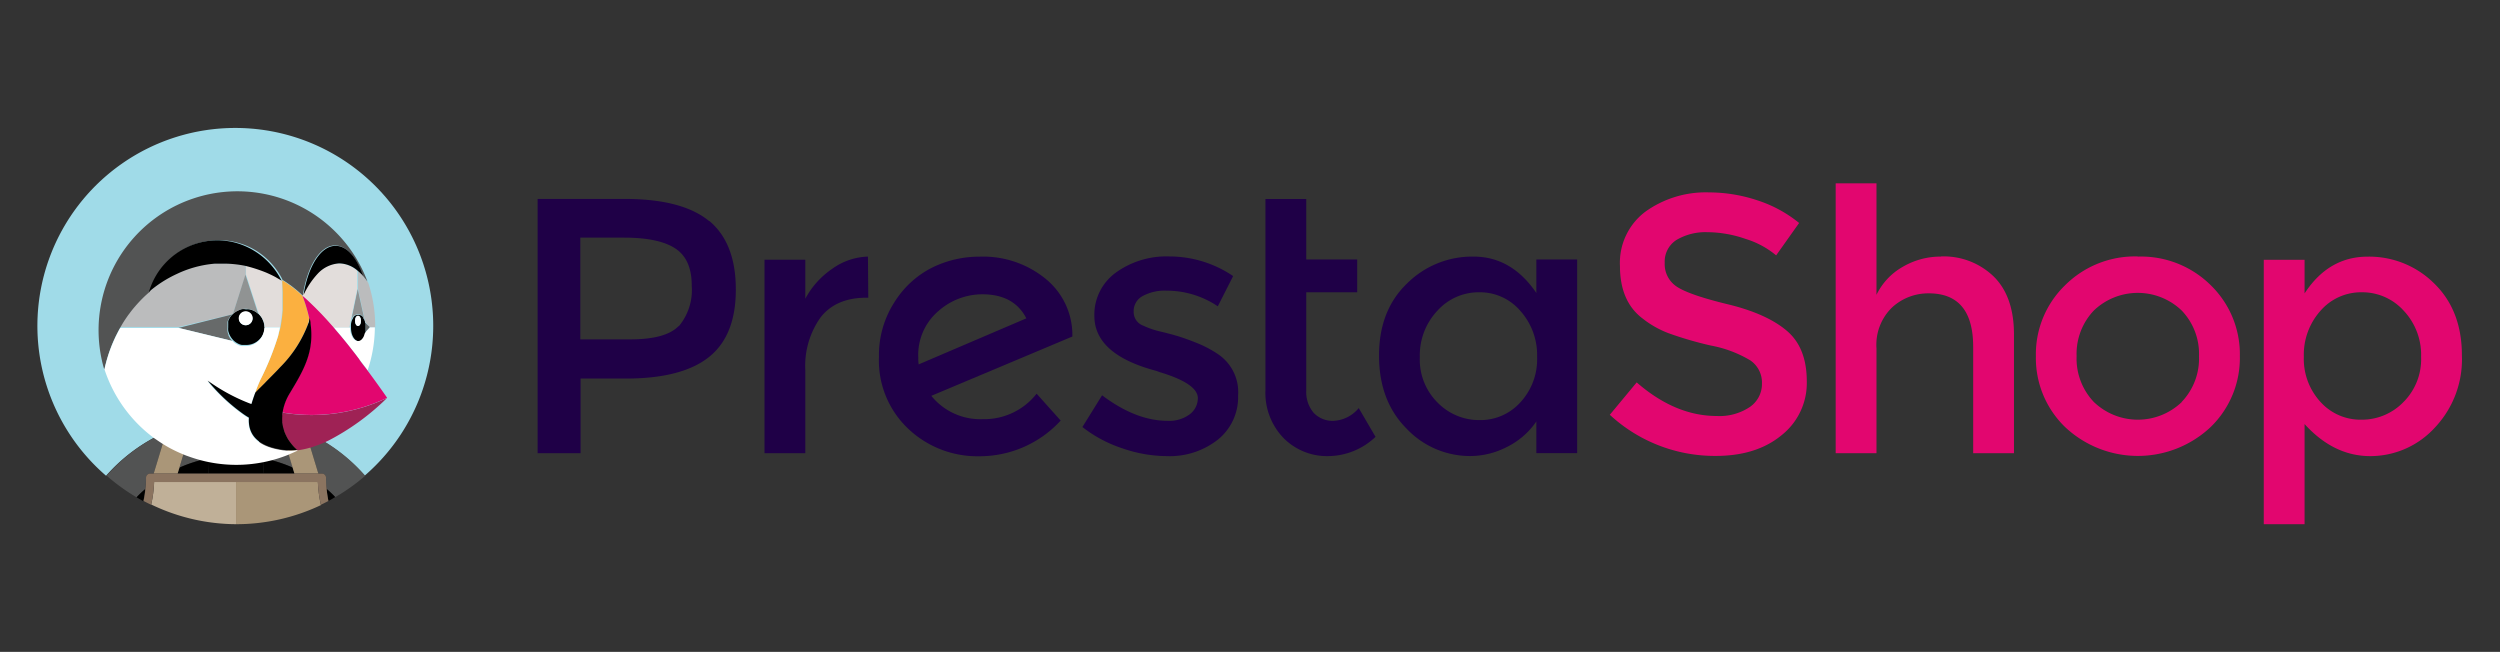 <svg xmlns="http://www.w3.org/2000/svg" id="Capa_1" data-name="Capa 1" viewBox="0 0 372 97"><rect x="0" y="0" width="372" height="97" fill="#333333" stroke="none"/><defs><style>.cls-1{fill:#1f0047;}.cls-2{fill:#e2066f;}.cls-3{fill:#a0dbe8;}.cls-4{fill:#525353;}.cls-5{fill:#aa9678;}.cls-6{fill:#c0b098;}.cls-7{fill:#8b7460;}.cls-8{fill:none;}.cls-9{fill:#fff;}.cls-10{fill:#bbbcbd;}.cls-11{fill:#676a6a;}.cls-12{fill:#909393;}.cls-13{fill:#e2dddb;}.cls-14{fill:#fbb040;}.cls-15{fill:#9f2255;}</style></defs><g id="Calque_2" data-name="Calque 2"><path class="cls-1" d="M136.7,54.22a6.31,6.31,0,0,1-.06-1,8.58,8.58,0,0,1,3-6.94,9.89,9.89,0,0,1,6.53-2.49q4.71,0,6.55,3.58ZM159.57,50a10.78,10.78,0,0,0-4-8.53,14.7,14.7,0,0,0-9.81-3.28,15.91,15.91,0,0,0-7.1,1.65A14.11,14.11,0,0,0,133.07,45a14.49,14.49,0,0,0-2.28,8.1,13.93,13.93,0,0,0,4.39,10.73,14.93,14.93,0,0,0,10.51,4.06,16.36,16.36,0,0,0,12.14-5.31l-3.58-4a9.9,9.9,0,0,1-8,3.79,9.37,9.37,0,0,1-7.67-3.47l21-8.83Z"></path><path class="cls-1" d="M123.83,40a12.52,12.52,0,0,0-4,4.45v-5.8h-6.07V67.44h6.07V55.08a12.44,12.44,0,0,1,2.27-7.85q2.28-2.92,6.78-2.93h.32l-.05-6.12A9.59,9.59,0,0,0,123.83,40"></path><path class="cls-1" d="M181.32,52.75a17,17,0,0,0-2.74-1.51c-.85-.36-1.72-.69-2.63-1s-1.94-.58-3.11-.87a12.72,12.72,0,0,1-2.74-.92,2.15,2.15,0,0,1-1.41-2.06,2.54,2.54,0,0,1,1.36-2.35,6.87,6.87,0,0,1,3.52-.79,13.62,13.62,0,0,1,7.64,2.33l2.28-4.5a16.88,16.88,0,0,0-9.43-2.92A12.87,12.87,0,0,0,166,40.59,7.73,7.73,0,0,0,162.84,47q0,5.68,9,8.13a4.49,4.49,0,0,1,.65.22q5.75,1.72,5.75,3.9A3,3,0,0,1,177,61.67a5.11,5.11,0,0,1-3.25.95q-4.72,0-9.76-3.8l-2.93,4.72a19.53,19.53,0,0,0,6,3.19,20.47,20.47,0,0,0,6.53,1.14,11.59,11.59,0,0,0,7.64-2.46,8.12,8.12,0,0,0,3-6.59,6.78,6.78,0,0,0-2.92-6.07"></path><path class="cls-1" d="M101,48.5q-1.92,2-7.23,2H86.35V35.36h6.51q5.19,0,7.64,1.62t2.43,5.56a8.37,8.37,0,0,1-1.92,6m4.53-15.63q-4-3.31-12.58-3.31H80V67.44h6.39V56.33h6.72q8.36,0,12.38-3.2t4-10.08q0-6.87-3.95-10.18"></path><path class="cls-1" d="M198.45,62.62a3.87,3.87,0,0,1-3-1.22,4.79,4.79,0,0,1-1.08-3.28V43.49h7.58V38.61h-7.58v-9h-6.07V58A9.68,9.68,0,0,0,191,65.19a9.1,9.1,0,0,0,6.61,2.68A10.32,10.32,0,0,0,204.68,65l-2.5-4.28a5.17,5.17,0,0,1-3.73,1.9"></path><path class="cls-1" d="M226.22,59.88a8,8,0,0,1-6.07,2.63,8.64,8.64,0,0,1-6.23-2.6,9,9,0,0,1-2.65-6.75,9.67,9.67,0,0,1,2.6-6.91,8.26,8.26,0,0,1,6.23-2.76,7.92,7.92,0,0,1,6.12,2.76,9.86,9.86,0,0,1,2.5,6.88,9.42,9.42,0,0,1-2.5,6.75m2.39-16.28q-3.69-5.43-9.38-5.42a13.73,13.73,0,0,0-9.86,4q-4.17,4-4.17,10.73t4.06,10.83a13,13,0,0,0,9.54,4.12,12,12,0,0,0,5.39-1.33,11.46,11.46,0,0,0,4.42-3.82v4.72h6.07V38.61h-6.07v5Z"></path><path class="cls-2" d="M324.64,59.83a9.45,9.45,0,0,1-13.06,0A9.35,9.35,0,0,1,309,53a9.34,9.34,0,0,1,2.57-6.8,9.45,9.45,0,0,1,13.06,0,9.31,9.31,0,0,1,2.58,6.8,9.32,9.32,0,0,1-2.58,6.81m-6.53-21.65a14.73,14.73,0,0,0-10.83,4.3A14.28,14.28,0,0,0,302.94,53a14.28,14.28,0,0,0,4.34,10.54,15.8,15.8,0,0,0,21.67,0A14.31,14.31,0,0,0,333.29,53,14.32,14.32,0,0,0,329,42.48a14.75,14.75,0,0,0-10.84-4.3"></path><path class="cls-2" d="M357.61,59.85a8.6,8.6,0,0,1-6.23,2.6,8,8,0,0,1-6.07-2.62,9.45,9.45,0,0,1-2.5-6.75,9.82,9.82,0,0,1,2.5-6.86,8,8,0,0,1,6.12-2.73,8.3,8.3,0,0,1,6.23,2.73,9.59,9.59,0,0,1,2.6,6.89,9,9,0,0,1-2.65,6.74m4.61-17.66a13.7,13.7,0,0,0-9.92-4q-5.81,0-9.38,5.47v-5h-6.07V78h6.07V63.1q4.33,4.77,9.78,4.77a13,13,0,0,0,9.54-4.17,14.8,14.8,0,0,0,4.09-10.84q0-6.66-4.11-10.67"></path><path class="cls-2" d="M288.81,38.18a11.14,11.14,0,0,0-5.66,1.51,9.6,9.6,0,0,0-3.93,4.18V27.28h-6.07V67.44h6.07V51.83a7.73,7.73,0,0,1,2.33-6.09A7.94,7.94,0,0,1,287,43.65q6.62,0,6.61,8V67.44h6.07V49.77c0-3.75-1-6.63-3-8.61a10.69,10.69,0,0,0-7.88-3"></path><path class="cls-2" d="M265.89,49.23q-3-2.55-8.78-3.95t-7.61-2.63a4,4,0,0,1-1.79-3.53,3.81,3.81,0,0,1,1.79-3.44,8.47,8.47,0,0,1,4.58-1.13,17.54,17.54,0,0,1,5.66,1A13,13,0,0,1,264.29,38l3.42-4.82a19.15,19.15,0,0,0-6.18-3.36,22.84,22.84,0,0,0-7.21-1.19,15.39,15.39,0,0,0-9.45,2.84,9.5,9.5,0,0,0-3.82,8.11c0,3.5,1.11,6.1,3.35,7.8a14.49,14.49,0,0,0,3.85,2.19,53.31,53.31,0,0,0,6.34,1.85,17.65,17.65,0,0,1,5.88,2.22,4,4,0,0,1,1.71,3.41,4.15,4.15,0,0,1-1.82,3.52,8.09,8.09,0,0,1-4.9,1.33q-6.18,0-11.92-5l-4,4.82a23,23,0,0,0,15.77,6.12q6.06,0,9.8-3.09a9.9,9.9,0,0,0,3.74-8q0-5-2.95-7.51"></path><path class="cls-3" d="M24.76,64.24c.47-.21.95-.4,1.43-.58s1.09-.4,1.64-.56,1.39-.4,2.09-.55a28.44,28.44,0,0,1,2.89-.45c-.55,1.71-1.15,3.42-1.8,5.11,0,.32,0,.65,0,1a20.75,20.75,0,0,1,8.11,0c0-.33,0-.66,0-1-.65-1.69-1.25-3.4-1.79-5.11a27.82,27.82,0,0,1,2.88.45c.71.15,1.4.34,2.09.55s1.11.36,1.65.56,1,.37,1.43.58a25.52,25.52,0,0,1,8.87,6.55,29.45,29.45,0,1,0-38.47,0A25.65,25.65,0,0,1,24.76,64.24Z"></path><path class="cls-4" d="M26.7,69.57a20.7,20.7,0,0,1,4.36-1.38c0-.33,0-.66,0-1,.65-1.69,1.25-3.4,1.8-5.11a28.44,28.44,0,0,0-2.89.45c-.7.15-1.4.34-2.09.55s-1.1.35-1.64.56l2.14.52Z"></path><path class="cls-4" d="M21.64,72.75c.05-.55.09-1.11.09-1.67a.61.61,0,0,1,.6-.61h.54l1.89-6.23a25.65,25.65,0,0,0-8.88,6.55A29.59,29.59,0,0,0,20.32,74C20.75,73.54,21.18,73.13,21.64,72.75Z"></path><path class="cls-4" d="M45.48,64.24l1.89,6.23h.53a.61.61,0,0,1,.61.61,15.43,15.43,0,0,0,.09,1.67c.45.38.89.79,1.31,1.21a29.09,29.09,0,0,0,4.44-3.17A25.61,25.61,0,0,0,45.48,64.24Z"></path><path class="cls-4" d="M41.9,64.18l2.15-.52c-.54-.2-1.09-.4-1.65-.56s-1.38-.4-2.09-.55a27.82,27.82,0,0,0-2.88-.45c.54,1.71,1.14,3.42,1.79,5.11,0,.32,0,.65,0,1a21,21,0,0,1,4.37,1.38Z"></path><path d="M35.12,70.47h4.15a15.82,15.82,0,0,1-.1-2.28,20.75,20.75,0,0,0-8.11,0A17.39,17.39,0,0,1,31,70.47Z"></path><path d="M20.32,74c.35.2.69.4,1,.58a15.49,15.49,0,0,0,.28-1.79C21.18,73.13,20.75,73.54,20.32,74Z"></path><path d="M26.43,70.47H31a17.39,17.39,0,0,0,.09-2.28,20.7,20.7,0,0,0-4.36,1.38Z"></path><path d="M48.6,72.75a18,18,0,0,0,.27,1.79c.35-.18.7-.38,1-.58C49.49,73.54,49.05,73.13,48.6,72.75Z"></path><path d="M43.81,70.47l-.27-.9a21,21,0,0,0-4.37-1.38,15.82,15.82,0,0,0,.1,2.28Z"></path><path class="cls-5" d="M26.43,70.47l.27-.9,1.63-5.39-2.14-.52c-.48.18-1,.37-1.43.58l-1.89,6.23h3.56Z"></path><path class="cls-5" d="M43.54,69.57l.27.9h3.56l-1.89-6.23c-.47-.21-.95-.4-1.43-.58l-2.15.52Z"></path><path class="cls-6" d="M22.93,71.73l.06,0h-.06Z"></path><path class="cls-6" d="M35.12,71.69H23l-.06,0a18.08,18.08,0,0,1-.44,3.38A29.34,29.34,0,0,0,35.12,78Z"></path><path class="cls-5" d="M47.3,71.69h0l0,0Z"></path><path class="cls-5" d="M47.25,71.69H35.12V78a29.34,29.34,0,0,0,12.63-2.84,19,19,0,0,1-.45-3.38Z"></path><path class="cls-7" d="M48.6,72.75a15.43,15.43,0,0,1-.09-1.67.61.61,0,0,0-.61-.61H22.33a.61.61,0,0,0-.6.61c0,.56,0,1.12-.09,1.67a15.49,15.49,0,0,1-.28,1.79c.37.2.75.39,1.13.57a18.08,18.08,0,0,0,.44-3.38v0H47.3v0a18.09,18.09,0,0,0,.45,3.38c.38-.18.75-.37,1.12-.57A18,18,0,0,1,48.6,72.75Z"></path><path class="cls-8" d="M45,44h0a22.89,22.89,0,0,1,1,3.24,2,2,0,0,1,0,.23c0,.12,0,.23-.06.32,0-.14.06-.32.09-.52A23.87,23.87,0,0,0,45,44h0Z"></path><path class="cls-8" d="M53.61,50.68l0,0Z"></path><path class="cls-8" d="M53.8,50.54l-.07.06Z"></path><path class="cls-8" d="M44.14,43.25A17,17,0,0,0,42,41.7h0A17,17,0,0,1,44.14,43.25Z"></path><path class="cls-8" d="M51,50.31l0,0Z"></path><path class="cls-8" d="M52.22,51.86l.06.08Z"></path><path class="cls-8" d="M45.94,47.86c0,.09,0,.17-.06.23S45.92,48,45.94,47.86Z"></path><path class="cls-8" d="M43.06,58.61a7.93,7.93,0,0,0-.91,2.13,7.93,7.93,0,0,1,.91-2.13c.14-.25.29-.49.43-.73l-.43.72Z"></path><path class="cls-8" d="M45,44a.8.8,0,0,0,.08-.16h0L45,44l.53.47Z"></path><path class="cls-8" d="M39.19,47.89Z"></path><path class="cls-8" d="M41,41.1l-.09-.05Z"></path><path class="cls-8" d="M41.11,41.18,41,41.11Z"></path><path class="cls-8" d="M42.08,43.55v0Z"></path><path class="cls-8" d="M39.09,47.63h0Z"></path><path class="cls-8" d="M53.42,53.42a1.34,1.34,0,0,1,.11.14A1.34,1.34,0,0,0,53.42,53.42Z"></path><path class="cls-8" d="M42.07,44.48q0,.47,0,.93Q42.07,44.95,42.07,44.48Z"></path><path class="cls-8" d="M39.26,48.15h0Z"></path><path class="cls-8" d="M42,41.66l-.64-.37Z"></path><path class="cls-8" d="M41.29,41.29l-.18-.11Z"></path><path class="cls-8" d="M42,41.69Z"></path><path class="cls-8" d="M54.41,48.84v-.06h0v.08Z"></path><path class="cls-8" d="M49.59,48.66l.08.1h0l-.09-.1Z"></path><path class="cls-8" d="M45.56,44.49c.39.36.77.72,1.15,1.1C46.34,45.21,46,44.85,45.56,44.49Z"></path><path class="cls-8" d="M53.23,46.74a.76.76,0,0,1,.21,0A.76.76,0,0,0,53.23,46.74Z"></path><path class="cls-8" d="M52.1,48.2a.36.36,0,0,0,0,.1A.36.36,0,0,1,52.1,48.2Z"></path><path class="cls-8" d="M53.5,46.8l.14.07Z"></path><path class="cls-8" d="M54,47.17l0,.07Z"></path><path class="cls-8" d="M54.39,48.34h0v0s0,0,0,0Z"></path><path class="cls-8" d="M54.38,49.2h0s0,0,0,0Z"></path><path class="cls-8" d="M52.46,47.24a.43.43,0,0,1,0-.07A.43.43,0,0,0,52.46,47.24Z"></path><path class="cls-8" d="M53,46.77a.76.76,0,0,1,.21,0A.76.76,0,0,0,53,46.77Z"></path><path class="cls-8" d="M47.79,46.68l-.55-.56Z"></path><path class="cls-8" d="M53.23,40.3h0V43l-1,4.8s0,0,0,0v0h0l1-4.8V40.3Z"></path><path class="cls-8" d="M48.77,47.74c-.1-.11-.2-.21-.29-.32Z"></path><path class="cls-8" d="M54.28,47.84l0,.11h0l0-.11Z"></path><path class="cls-8" d="M52,48.76h0s0,0,0-.06S52,48.74,52,48.76Z"></path><path class="cls-8" d="M52.81,46.87,53,46.8Z"></path><path class="cls-8" d="M52.6,47.05l.15-.14Z"></path><path class="cls-8" d="M54.31,49.58h0c0,.1-.06.2-.09.3,0-.1.07-.2.1-.3Z"></path><path class="cls-8" d="M18.42,47.86l.13-.21Z"></path><path class="cls-8" d="M53.71,46.91l.15.14Z"></path><path class="cls-8" d="M19.25,46.63l.07-.09Z"></path><path class="cls-8" d="M39.33,48.74h0v0Z"></path><path class="cls-8" d="M17.14,50.2l-.15.33Z"></path><path class="cls-8" d="M16.5,51.71l0,0Z"></path><polygon class="cls-8" points="53.96 40.99 53.95 40.99 53.95 40.99 53.96 40.99"></polygon><path class="cls-8" d="M22.31,43.33Z"></path><path class="cls-8" d="M21.16,44.4l.18-.17Z"></path><path class="cls-8" d="M20.12,45.53l.18-.21Z"></path><path class="cls-8" d="M54.28,47.84,53.23,43Z"></path><path class="cls-8" d="M36,51.48l-.06,0Z"></path><path class="cls-8" d="M36.27,51.52h0Z"></path><path class="cls-8" d="M17.79,48.93l-.2.37Z"></path><path class="cls-8" d="M35.2,51.18Z"></path><path class="cls-8" d="M35.71,51.41l0,0Z"></path><path class="cls-8" d="M35.45,51.31h0Z"></path><path class="cls-8" d="M34,49.81h0Z"></path><path class="cls-8" d="M33.86,48.13a.14.14,0,0,0,0,.06A.14.14,0,0,1,33.86,48.13Z"></path><path class="cls-8" d="M34.14,47.39h0Z"></path><path class="cls-8" d="M35.06,46.43Z"></path><path class="cls-8" d="M33.93,47.87l0,.05Z"></path><path class="cls-8" d="M34,47.63v0Z"></path><path class="cls-8" d="M37.1,46h0Z"></path><path class="cls-8" d="M37.61,46.19h0Z"></path><path class="cls-8" d="M35.53,46.19h0Z"></path><path class="cls-8" d="M36,46h0Z"></path><path class="cls-8" d="M39.31,48.43h0Z"></path><path class="cls-8" d="M54,50.24l-.09.13Z"></path><path class="cls-8" d="M33.81,48.41a.13.13,0,0,0,0,.06A.13.13,0,0,1,33.81,48.41Z"></path><path class="cls-8" d="M33.83,49.3h0Z"></path><path class="cls-8" d="M54.19,50a1.14,1.14,0,0,1-.1.19A1.14,1.14,0,0,0,54.19,50Z"></path><path class="cls-4" d="M43.55,66.27q-.13-.15-.27-.33.13.18.27.33Z"></path><path class="cls-5" d="M44.23,66.94v0a5.17,5.17,0,0,1-.68-.67h0A5.17,5.17,0,0,0,44.23,66.94Z"></path><circle class="cls-9" cx="53.22" cy="40.3"></circle><path class="cls-9" d="M54.41,48.78h0Z"></path><path class="cls-10" d="M54.73,42h0l0,0h0A10.3,10.3,0,0,0,54,41h0l-.36-.37-.13-.12-.23-.2h0V43l1.05,4.8h0l0,.11.73.81h.77v-.21h0a20.46,20.46,0,0,0-1.05-6.48h0Z"></path><path class="cls-10" d="M54.41,48.77h0Z"></path><path class="cls-11" d="M54.38,48.31v0h0c0,.11,0,.23,0,.35v.06h0v.06c0,.12,0,.24,0,.35h0v0c0,.12,0,.24-.07.35h0l.72-.8L54.31,48h0C54.34,48.07,54.36,48.19,54.38,48.31Z"></path><path d="M54.38,49.23s0,0,0,0,0-.23,0-.35V48.7c0-.12,0-.24,0-.35s0,0,0,0,0-.24-.07-.36l0-.11a2.38,2.38,0,0,0-.28-.6l0-.07-.09-.12-.15-.14-.07,0-.14-.07-.06,0a.75.75,0,0,0-.42,0l-.07,0-.14.07-.06,0-.15.14-.1.12a.43.43,0,0,0,0,.07,2.08,2.08,0,0,0-.28.6v0a2.72,2.72,0,0,0-.07.33.36.36,0,0,0,0,.1,2.69,2.69,0,0,0,0,.4s0,0,0,.06h0c0,1.12.53,2,1.18,2a.76.76,0,0,0,.33-.08l0,0,.12-.08.07-.06.15-.17.09-.13a.31.31,0,0,0,.05-.1,1.14,1.14,0,0,0,.1-.19l0-.07c0-.1.07-.2.09-.3S54.36,49.35,54.38,49.23Zm-1.11-.73c-.25,0-.44-.34-.44-.76S53,47,53.27,47s.44.34.44.77S53.52,48.5,53.27,48.5Z"></path><ellipse class="cls-9" cx="53.27" cy="47.74" rx="0.44" ry="0.76"></ellipse><path class="cls-12" d="M52.18,47.84h0a2.08,2.08,0,0,1,.28-.6.43.43,0,0,1,0-.07l.1-.12.15-.14.06,0L53,46.8l.07,0a.75.75,0,0,1,.42,0l.06,0,.14.07.07,0,.15.14.09.12,0,.07a2.38,2.38,0,0,1,.28.6h0L53.23,43l-1,4.8Z"></path><path d="M39.33,48.72a2.64,2.64,0,0,0,0-.28h0a2.56,2.56,0,0,0-.05-.27h0a2.5,2.5,0,0,0-.07-.26h0c0-.08-.06-.16-.1-.25h0L39,47.39h0a3.15,3.15,0,0,0-.5-.64,3.11,3.11,0,0,0-.86-.56h0a4.13,4.13,0,0,0-.5-.15h0a3.07,3.07,0,0,0-.53,0A2.32,2.32,0,0,0,36,46h0a2.06,2.06,0,0,0-.48.15h0a3.19,3.19,0,0,0-.45.23h0a3.12,3.12,0,0,0-.4.32h0a3.12,3.12,0,0,0-.51.64h0l-.12.23v0a2,2,0,0,0-.08.22l0,.05a1.6,1.6,0,0,0,0,.21.14.14,0,0,0,0,.06l0,.22a.13.13,0,0,0,0,.06,2.83,2.83,0,0,0,0,.29,3.29,3.29,0,0,0,0,.54h0a2.91,2.91,0,0,0,.16.5h0a2.9,2.9,0,0,0,.56.86,2.62,2.62,0,0,0,.65.5h0l.23.12h0l.23.08,0,0,.22.05.06,0,.21,0h.07l.29,0a2.82,2.82,0,0,0,1.08-.22,3.1,3.1,0,0,0,.47-.26,2.82,2.82,0,0,0,.75-.75,2.34,2.34,0,0,0,.25-.47,2.78,2.78,0,0,0,.22-1.08v0h0v0Zm-2.77-.32a1,1,0,1,1,1-1A1,1,0,0,1,36.56,48.4Z"></path><circle class="cls-9" cx="36.56" cy="47.35" r="1.04"></circle><path class="cls-10" d="M34.65,46.75h0l1.91-5.84V39.51a16.15,16.15,0,0,0-3.28-.34c-.37,0-.74,0-1.11,0H32a16.26,16.26,0,0,0-5.56,1.44,18.11,18.11,0,0,0-4.15,2.66h0c-.33.29-.66.59-1,.9l-.18.17c-.29.3-.58.61-.86.92l-.18.21c-.27.33-.55.67-.8,1l-.07.09c-.24.33-.47.68-.7,1l-.13.21c-.18.29-.35.58-.52.88h8.71Z"></path><path class="cls-13" d="M42,46.09c0-.22,0-.45,0-.68s0-.62,0-.93,0-.48,0-.72v-.21c0-.61,0-1.23-.07-1.85h0l0,0-.64-.37h0l-.18-.11h0L41,41.11h0l-.09-.05c-.4-.21-.81-.4-1.22-.58a21.92,21.92,0,0,0-3.08-1v1.38l1.9,5.86h0a3.15,3.15,0,0,1,.5.64h0l.12.24h0c0,.09.07.17.1.25h0a2.5,2.5,0,0,1,.07.26h0a2.56,2.56,0,0,1,.05.27h0a2.64,2.64,0,0,1,0,.28h0v0h2.32c.15-.85.26-1.71.33-2.57A.22.22,0,0,1,42,46.09Z"></path><path class="cls-14" d="M45,44h0Z"></path><path class="cls-14" d="M39.35,57.08c.52-.52,1-1,1.5-1.52l.81-.86a18.11,18.11,0,0,0,4.22-6.61c0-.06,0-.14.06-.23v0c0-.09,0-.2.06-.32a2,2,0,0,0,0-.23A22.89,22.89,0,0,0,45,44h0l-.22-.19c-.22-.2-.44-.4-.67-.59A17.8,17.8,0,0,0,42,41.7h0c0,.62.06,1.24.07,1.85v.21c0,.24,0,.48,0,.72s0,.62,0,.93,0,.46,0,.68a.22.22,0,0,0,0,.08,24.76,24.76,0,0,1-.34,2.57L41.38,50a41.39,41.39,0,0,1-2.67,6.56c-.26.57-.49,1.15-.7,1.74L38,58.5c.29-.32.56-.59.76-.78Z"></path><path class="cls-12" d="M34.66,46.74h0a2.38,2.38,0,0,1,.4-.31h0a3.28,3.28,0,0,1,.45-.24h0A2.06,2.06,0,0,1,36,46h0a2.83,2.83,0,0,1,1.06,0h0a4.13,4.13,0,0,1,.5.15h0a2.72,2.72,0,0,1,.86.56h0l-1.9-5.85Z"></path><path class="cls-11" d="M34,49.81a2.21,2.21,0,0,1-.15-.5h0a3.19,3.19,0,0,1,0-.54,2.83,2.83,0,0,1,0-.29.13.13,0,0,1,0-.06l0-.22s0,0,0-.06a1.6,1.6,0,0,1,0-.21l0-.05a2,2,0,0,1,.08-.22v0l.12-.23h0a3.12,3.12,0,0,1,.51-.64h0l-8,2h0l8,1.94a2.75,2.75,0,0,1-.57-.86Z"></path><path class="cls-13" d="M52.08,48.3a.36.36,0,0,1,0-.1,2.72,2.72,0,0,1,.07-.33s0,0,0,0l1-4.8V40.29a4.29,4.29,0,0,0-2.73-1.1,4.74,4.74,0,0,0-3.18,1.49,12.09,12.09,0,0,0-2.21,3.18s0,.1-.08.16l.53.47c.39.35.78.72,1.15,1.1l.53.52.55.57.69.74c.09.11.19.21.29.32l.82.92h0l.09.1H52s0,0,0-.06A2.6,2.6,0,0,1,52.08,48.3Z"></path><path class="cls-13" d="M45,44h0Z"></path><path class="cls-4" d="M16.47,51.76l0,0c.15-.4.31-.79.49-1.18l.15-.33c.14-.3.3-.6.45-.9l.2-.37.11-.19c.17-.3.34-.6.52-.88l.13-.21c.23-.34.46-.69.7-1l.07-.09c.25-.34.52-.68.8-1l.18-.21c.28-.31.56-.62.86-.92l.18-.18c.31-.3.64-.61,1-.89h0a10.65,10.65,0,0,1,10.17-7.66A10.52,10.52,0,0,1,38,37.23a10.79,10.79,0,0,1,4,4.3v0s0,.08.07.13h0a17.8,17.8,0,0,1,2.13,1.55c.23.19.45.39.67.59L45,44h0a1,1,0,0,0,.07-.15c.68-4.26,2.56-7.33,4.78-7.33,1.67,0,3.15,1.74,4.06,4.42v0h0a10.47,10.47,0,0,1,.75.93h0l0,0h0l0,.11h0l0-.14A20.66,20.66,0,0,0,15.52,55h0A18.48,18.48,0,0,1,16,53.15C16.14,52.68,16.3,52.22,16.47,51.76Z"></path><path class="cls-9" d="M55,48.77l-.72.8h0c0,.1-.06.2-.1.3l0,.07a1.14,1.14,0,0,1-.1.19.31.31,0,0,1-.05.1l-.09.13a1.29,1.29,0,0,1-.15.17l-.07.06-.12.08,0,0a.76.76,0,0,1-.33.08c-.65,0-1.18-.91-1.18-2H49.67c.44.51.88,1,1.3,1.55l0,0c.42.5.83,1,1.23,1.53l.06.08c.39.49.77,1,1.14,1.48a1.34,1.34,0,0,1,.11.14c.4.53.8,1,1.19,1.58h0a20.49,20.49,0,0,0,1.08-6.39H55Z"></path><path d="M32,39.23l.16,0c.37,0,.74,0,1.11,0a16.15,16.15,0,0,1,3.28.34v0a21.92,21.92,0,0,1,3.08,1c.41.18.82.37,1.22.58l.09.05h0l.13.07h0l.18.11h0l.64.37,0,0h0s0-.09-.07-.13v0a10.79,10.79,0,0,0-4-4.3,10.52,10.52,0,0,0-5.48-1.56,10.65,10.65,0,0,0-10.17,7.66,17.78,17.78,0,0,1,4.15-2.66A16.26,16.26,0,0,1,32,39.23Z"></path><path d="M47.32,40.68a4.74,4.74,0,0,1,3.18-1.49,4.29,4.29,0,0,1,2.73,1.1h0l.23.2.13.12L54,41h0v0c-.91-2.68-2.39-4.42-4.06-4.42-2.22,0-4.1,3.07-4.78,7.33h0A12.09,12.09,0,0,1,47.32,40.68Z"></path><path class="cls-9" d="M27.76,67.81l.57.2a20.69,20.69,0,0,0,14.54-.33l.37-.16.61-.27.53-.25-.13,0h0a8.91,8.91,0,0,1-2.19,0c-4.25-.61-5.2-2.66-5.06-4.79-.31-.18-.62-.38-.94-.61a27.58,27.58,0,0,1-5.2-4.9,27.57,27.57,0,0,0,6.28,3.41l.24.09c.18-.61.38-1.19.57-1.7h0l.06-.17c.21-.59.45-1.17.7-1.74A41.39,41.39,0,0,0,41.38,50l.28-1.29H39.33v0a2.74,2.74,0,0,1-.22,1.08,2.34,2.34,0,0,1-.25.47,2.82,2.82,0,0,1-.75.75,3.1,3.1,0,0,1-.47.26,2.82,2.82,0,0,1-1.08.22l-.29,0H36.2l-.21,0-.06,0-.22-.05,0,0-.23-.08h0l-.23-.12h0a2.62,2.62,0,0,1-.65-.5l-8-1.94H17.9l-.11.19-.2.37c-.15.3-.31.6-.45.9l-.15.33c-.17.39-.34.78-.49,1.18,0,0,0,0,0,0-.18.46-.34.92-.48,1.39s-.34,1.2-.47,1.81A20.73,20.73,0,0,0,23,65.24l.31.21c.59.41,1.2.8,1.83,1.15A21.67,21.67,0,0,0,27.76,67.81Z"></path><path class="cls-15" d="M42,61.39c0,.22-.05.44-.06.65a5.56,5.56,0,0,0,.22,1.75,5.73,5.73,0,0,0,.33.88,5.36,5.36,0,0,0,.41.75l.14.22.22.3q.13.18.27.33a5.17,5.17,0,0,0,.68.67V67h0l.13,0a13.16,13.16,0,0,0,2.76-.7,13.91,13.91,0,0,0,1.39-.56l.42-.2a35.82,35.82,0,0,0,8.69-6.33A26,26,0,0,1,42,61.39Z"></path><path class="cls-2" d="M53.42,53.42c-.37-.5-.75-1-1.14-1.48l-.06-.08q-.6-.77-1.23-1.53l0,0c-.42-.52-.86-1-1.3-1.55a.39.39,0,0,1-.08-.1l-.82-.92-.29-.32-.69-.74-.55-.56c-.18-.18-.35-.36-.53-.53-.38-.37-.76-.74-1.15-1.1L45,44h0a23.87,23.87,0,0,1,1,3.28c.06.29.1.58.14.85.52,3.88-.72,6.4-2.69,9.73-.14.24-.29.48-.43.73a7.93,7.93,0,0,0-.91,2.13,5.34,5.34,0,0,0-.13.65,26,26,0,0,0,15.62-2.18s-1.17-1.71-2.92-4.07c-.39-.53-.79-1-1.19-1.58A1.34,1.34,0,0,0,53.42,53.42Z"></path><path d="M44.23,66.94a5.17,5.17,0,0,1-.68-.67q-.13-.15-.27-.33l-.22-.3-.15-.22a6.61,6.61,0,0,1-.4-.75,5.48,5.48,0,0,1-.33-.89c-.06-.21-.11-.43-.15-.65A6.44,6.44,0,0,1,42,62c0-.21,0-.43.06-.65a5.34,5.34,0,0,1,.13-.65,7.87,7.87,0,0,1,.9-2.13h0l.43-.72c2-3.33,3.21-5.86,2.69-9.73,0-.27-.08-.56-.14-.85,0,.2-.06.38-.09.52v0c0,.09,0,.17-.06.23a18.11,18.11,0,0,1-4.22,6.61c-.26.28-.53.57-.82.86-.47.49-1,1-1.49,1.52l-.64.64c-.2.19-.47.46-.76.78h0c-.19.51-.39,1.09-.57,1.69l-.24-.08a27.57,27.57,0,0,1-6.28-3.41,27.58,27.58,0,0,0,5.2,4.9c.32.23.63.43.94.61-.14,2.13.81,4.18,5.06,4.79a8.44,8.44,0,0,0,2.19,0s0,0,0-.05Z"></path></g></svg>
